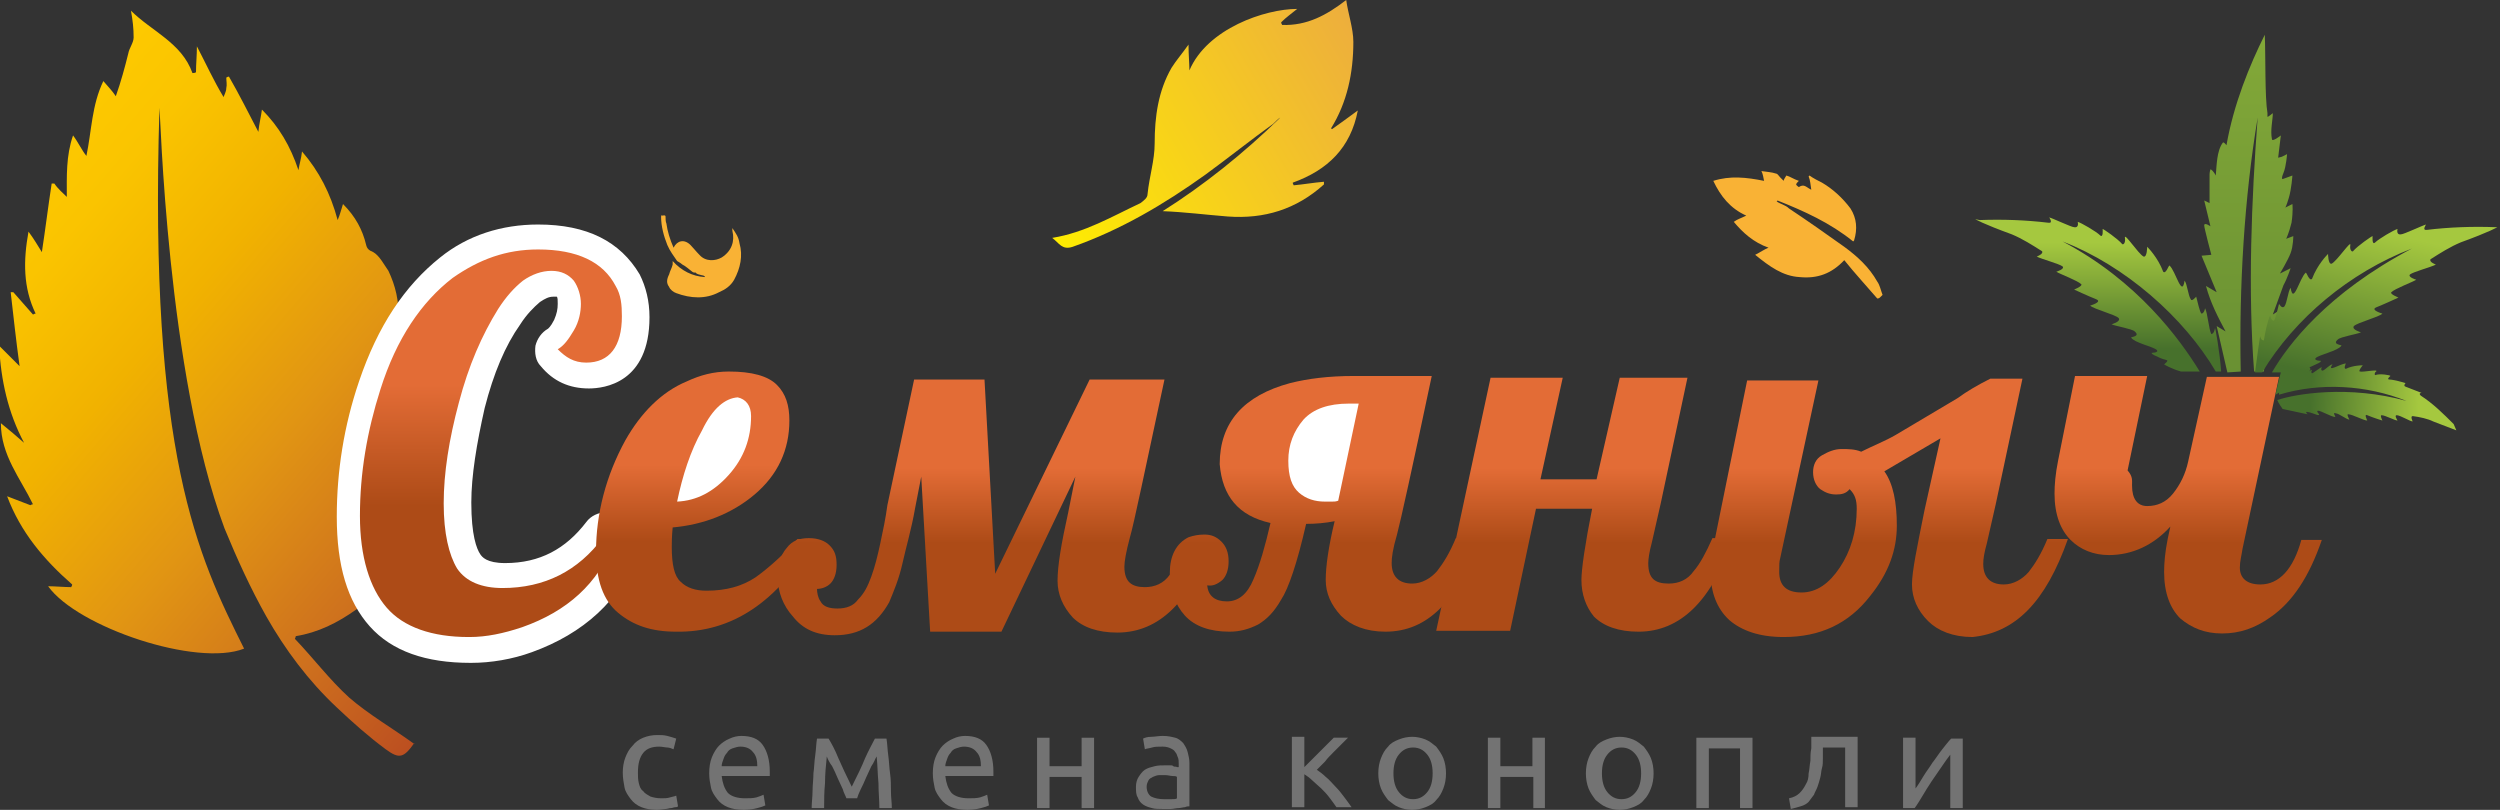 <?xml version="1.0" encoding="utf-8"?>
<!DOCTYPE svg PUBLIC "-//W3C//DTD SVG 1.1//EN" "http://www.w3.org/Graphics/SVG/1.1/DTD/svg11.dtd">
<svg version="1.1" id="Слой_1" xmlns="http://www.w3.org/2000/svg" xmlns:xlink="http://www.w3.org/1999/xlink" x="0px" y="0px"
	 viewBox="-39.4 58.1 280.6 90.9" enable-background="new -39.4 58.1 280.6 90.9" xml:space="preserve">
<rect x="-39.4" y="58.1" width="280.6" height="90.9" fill="#333333" stroke="none"/>
<g>

		<linearGradient id="SVGID_1_" gradientUnits="userSpaceOnUse" x1="235.468" y1="24.763" x2="315.826" y2="24.763" gradientTransform="matrix(-0.734 -0.628 -0.628 0.734 205.239 259.88)">
		<stop  offset="0" style="stop-color:#BC4F20"/>
		<stop  offset="0.186" style="stop-color:#CD6F1E"/>
		<stop  offset="0.438" style="stop-color:#E19513"/>
		<stop  offset="0.667" style="stop-color:#F1B200"/>
		<stop  offset="0.862" style="stop-color:#FAC400"/>
		<stop  offset="1" style="stop-color:#FECA00"/>
	</linearGradient>
	<path fill="url(#SVGID_1_)" d="M-34,123.9c0.8,0,1.8,0.1,2.6,0.1c0-0.1,0.1-0.1,0.1-0.3c-3.2-2.8-5.8-5.9-7.3-9.9
		c0.8,0.3,1.8,0.7,2.6,1c0.1,0,0.1-0.1,0.3-0.1c-1.4-2.9-3.6-5.5-3.6-9.1c1,0.8,1.8,1.5,2.6,2.2c-1.8-3.4-2.6-7-2.8-10.9
		c0.8,0.8,1.5,1.5,2.3,2.3c-0.4-2.9-0.7-5.7-1-8.3c0.1,0,0.1,0,0.3,0c0.7,0.8,1.5,1.7,2.2,2.5c0.1,0,0.1-0.1,0.3-0.1
		c-1.4-2.9-1.4-5.9-0.8-9.2c0.6,0.8,1,1.5,1.5,2.3c0.4-2.6,0.7-5.1,1.1-7.7c0.1,0,0.3,0,0.3,0c0.4,0.6,1,1.1,1.4,1.5
		c0-2.3-0.1-4.6,0.7-6.9c0.6,0.8,1,1.7,1.5,2.3c0.6-2.9,0.6-5.7,1.9-8.4c0.6,0.7,1,1.1,1.4,1.7c0.6-1.7,1-3.2,1.4-4.8
		c0.1-0.6,0.6-1.2,0.6-1.8c0-1-0.1-1.9-0.3-3c2.3,2.3,5.7,3.6,6.9,7c0.1,0,0.3,0,0.4-0.1c0-1,0.1-1.8,0.1-2.9c1,1.9,1.9,3.9,3,5.7
		c0-0.1,0.3-0.6,0.3-1c0.1-0.4,0-0.8,0-1.2c0.1,0,0.1-0.1,0.3-0.1c1.1,1.9,2.1,3.9,3.3,6.2c0.1-1,0.3-1.7,0.4-2.5
		c1.9,1.9,3.2,4.1,4.1,6.8c0.1-0.7,0.3-1.2,0.4-2.1c1.9,2.2,3.2,4.7,4,7.7c0.3-0.7,0.4-1.2,0.6-1.8c1.4,1.4,2.2,2.9,2.6,4.6
		c0.1,0.4,0.3,0.6,0.8,0.8c0.7,0.4,1.2,1.4,1.7,2.1c0.8,1.7,1.2,3.4,1.1,5.2c0,0.1,0,0.4,0.3,0.7c0.1-0.4,0.4-0.8,0.7-1.5
		c1.5,2.9,1.2,5.8,0.7,8.7c0.3-0.4,0.6-0.8,1-1.4c0.6,0.7,0.7,2.8,0.4,5.1c-0.3,1.7-0.7,3.4-1.1,5.4c0.4-0.7,0.7-1.1,1.1-1.7
		c0.3,2.8-0.8,5-2.3,7l0.1,0.1c0.8-0.6,1.8-1.2,2.8-1.9c-0.6,2.5-1.8,4.7-3,6.8c-1.4,2.2-3.3,4-5.4,5.5c-2.1,1.5-4.3,2.6-6.8,3
		c0,0.1-0.1,0.3-0.1,0.3c2.1,2.2,3.9,4.6,6.1,6.6c2.2,1.9,4.8,3.4,7.3,5.2c0-0.3,0-0.3,0-0.1c-1.2,1.7-1.7,1.8-3.2,0.7
		c-1.9-1.4-3.7-3-5.5-4.7c-3.2-3-5.8-6.5-7.9-10.2c-1.8-3.2-3.3-6.5-4.7-9.9c-6.5-17.5-7.2-47-7.3-47.2c-1.2,38.9,4.3,50.3,9.5,60.7
		C-17.3,133-30.7,128.5-34,123.9z"/>
	<g>
		<g>
			<g>

					<linearGradient id="SVGID_2_" gradientUnits="userSpaceOnUse" x1="16.248" y1="147.138" x2="16.248" y2="161.198" gradientTransform="matrix(0.966 0 0 -0.966 0 257.005)">
					<stop  offset="0" style="stop-color:#AD4B17"/>
					<stop  offset="1" style="stop-color:#E36C36"/>
				</linearGradient>
				<path fill="url(#SVGID_2_)" d="M13.3,131.2c-4.6,0-8-1.2-10.3-3.7c-2.2-2.3-3.3-6.2-3.3-11.3c0-4.8,0.8-9.8,2.5-14.8
					C4,95.6,6.9,91,10.7,88.1c3-2.3,6.5-3.4,10.2-3.4c5,0,8.3,1.7,9.9,4.8c0.6,1.1,1,2.5,1,4.1c0,5.8-3.3,6.6-5.4,6.6
					c-1.8,0-3.2-0.7-4.3-1.9c-0.3-0.3-0.4-0.7-0.3-1.1s0.3-0.7,0.7-1c0.4-0.3,0.8-0.7,1.2-1.5c0.4-0.8,0.7-1.7,0.7-2.3
					c0-0.7-0.1-1.2-0.6-1.7c-0.1-0.3-0.6-0.6-1.4-0.6s-1.7,0.3-2.3,0.8c-0.8,0.7-1.7,1.7-2.5,2.9c-1.7,2.6-3,5.9-4.1,9.8
					c-1.1,4-1.7,7.7-1.7,10.9c0,3.9,0.7,5.7,1.2,6.6c0.7,1.1,2.1,1.7,4,1.7c4.3,0,7.7-1.7,10.2-5.1c0.3-0.4,0.7-0.6,1.1-0.6
					c0.1,0,0.4,0,0.6,0.1l1.2,0.6c0.7,0.3,1,1.1,0.7,1.8c-1.9,5-5.8,8.4-11.2,10.3c-2.2,0.7-4.3,1.1-6.3,1.1
					C13.4,131.2,13.3,131.2,13.3,131.2z"/>
				<path fill="#FFFFFF" d="M21,86.1c4.4,0,7.3,1.4,8.7,4.1c0.6,1,0.7,2.1,0.7,3.4c0,3.4-1.4,5.2-4,5.2c-1.4,0-2.3-0.6-3.2-1.5
					c0.7-0.4,1.2-1.1,1.8-2.1c0.6-1,0.8-2.1,0.8-3s-0.3-1.9-0.8-2.6c-0.6-0.7-1.4-1.1-2.5-1.1c-1.1,0-2.2,0.4-3.2,1.1
					c-1,0.8-1.9,1.8-2.8,3.2c-1.8,2.9-3.3,6.3-4.4,10.5c-1.1,4.1-1.7,7.9-1.7,11.3c0,3.4,0.6,5.8,1.5,7.3c1,1.5,2.8,2.2,5.1,2.2
					c4.7,0,8.5-1.9,11.3-5.7l1.2,0.6c-1.8,4.6-5.2,7.7-10.3,9.5c-2.1,0.7-4,1.1-5.9,1.1h-0.1c-4.1,0-7.3-1.1-9.2-3.3
					c-1.9-2.2-3-5.7-3-10.3c0-4.8,0.8-9.5,2.3-14.2c1.8-5.7,4.6-9.8,8.1-12.5C14.4,87.2,17.4,86.1,21,86.1 M21,83.3
					c-4.1,0-7.9,1.2-11,3.7c-4,3.2-7,7.7-9.1,13.9c-1.7,5-2.5,10.1-2.5,15.2c0,5.5,1.2,9.5,3.7,12.3s6.3,4.1,11.3,4.1h0.1
					c2.2,0,4.6-0.4,6.8-1.2c5.8-2.1,9.9-5.8,12-11.2c0.6-1.4-0.1-2.9-1.4-3.6l-1.2-0.6c-0.4-0.1-0.7-0.3-1.1-0.3
					c-0.8,0-1.7,0.4-2.2,1.1c-2.3,3-5.2,4.6-9.1,4.6c-2.1,0-2.6-0.7-2.8-1c-0.4-0.6-1-2.1-1-5.8c0-3,0.6-6.6,1.5-10.6
					c1-3.9,2.3-7,4-9.4c0.7-1.1,1.5-1.9,2.2-2.5c0.6-0.4,1-0.6,1.5-0.6c0.1,0,0.3,0,0.4,0c0.1,0.1,0.1,0.4,0.1,0.8
					c0,0.6-0.1,1.1-0.4,1.8c-0.4,0.8-0.7,1-0.7,1c-0.7,0.4-1.2,1.1-1.4,1.9c-0.1,0.8,0,1.7,0.6,2.3c1.4,1.7,3.2,2.5,5.4,2.5
					c1.7,0,6.8-0.6,6.8-8c0-1.8-0.4-3.4-1.1-4.8C30.2,85.2,26.5,83.3,21,83.3L21,83.3z"/>
			</g>

				<linearGradient id="SVGID_3_" gradientUnits="userSpaceOnUse" x1="41.224" y1="142.992" x2="41.224" y2="151.868" gradientTransform="matrix(0.966 0 0 -0.966 0 257.005)">
				<stop  offset="0" style="stop-color:#AD4B17"/>
				<stop  offset="1" style="stop-color:#E36C36"/>
			</linearGradient>
			<path fill="url(#SVGID_3_)" d="M52,118.6h-1.9c-1.7,1.9-3.3,3.3-4.7,4.3c-1.5,1-3.3,1.5-5.5,1.5c-1.2,0-2.2-0.3-2.9-1
				c-0.7-0.6-1-1.9-1-3.9c0-0.4,0-1.2,0.1-2.2c3.4-0.3,6.6-1.5,9.2-3.7s3.9-5,3.9-8.3c0-1.7-0.4-3-1.4-4s-2.8-1.5-5.4-1.5
				c-1.7,0-3.2,0.4-4.7,1.1c-2.9,1.2-5.2,3.6-6.9,6.6c-2.2,4-3.3,8.3-3.3,12.5c0,3.2,0.8,5.5,2.5,6.9c1.7,1.4,3.7,2.1,6.5,2.1
				C42.7,129.1,47.9,125.7,52,118.6L52,118.6z"/>
			<path fill="#FFFFFF" d="M44.9,104.8c0,2.5-0.8,4.7-2.5,6.6c-1.7,1.9-3.6,2.9-5.8,3c0.6-2.9,1.5-5.7,2.8-8c1.2-2.5,2.6-3.6,4-3.7
				C44.3,102.9,44.9,103.6,44.9,104.8L44.9,104.8z"/>

				<linearGradient id="SVGID_4_" gradientUnits="userSpaceOnUse" x1="74.835" y1="142.809" x2="74.835" y2="151.534" gradientTransform="matrix(0.966 0 0 -0.966 0 257.005)">
				<stop  offset="0" style="stop-color:#AD4B17"/>
				<stop  offset="1" style="stop-color:#E36C36"/>
			</linearGradient>
			<path fill="url(#SVGID_4_)" d="M96.6,118.6c-2.3,7-5.9,10.5-10.6,10.5c-2.2,0-3.9-0.6-5-1.7c-1.1-1.2-1.7-2.6-1.7-4.1
				c0-1.7,0.4-4.1,1.2-7.7l0.8-4L73,129h-8l-1-17.4l-0.7,3.6c-0.4,2.3-1,4.3-1.4,6.1c-0.4,1.8-1,3.2-1.5,4.4
				c-1.4,2.5-3.3,3.7-6.1,3.7c-2.1,0-3.6-0.7-4.7-2.1c-1.1-1.2-1.7-2.8-1.7-4.3c0-1.5,0.3-2.6,1-3.4c0.6-0.8,1.4-1.1,2.5-1.1
				c1,0,1.8,0.3,2.3,0.8c0.6,0.6,0.8,1.2,0.8,2.2s-0.3,1.7-0.7,2.1c-0.4,0.4-1,0.6-1.5,0.6c0,0.4,0.1,1,0.4,1.4
				c0.3,0.6,1,0.8,1.9,0.8c1,0,1.8-0.3,2.3-1c0.7-0.7,1.1-1.5,1.5-2.6c0.4-1.1,0.7-2.3,1-3.7s0.6-2.8,0.8-4.3l3-14.1h7.9l1.2,21.8
				l10.6-21.8h8.4c-2.2,10.2-3.4,16.1-3.9,17.8c-0.4,1.5-0.6,2.6-0.6,3.2c0,1.7,0.8,2.3,2.3,2.3c1.1,0,2.1-0.4,2.8-1.4
				c0.7-0.8,1.4-2.1,2.1-3.7h2.2V118.6z"/>

				<linearGradient id="SVGID_5_" gradientUnits="userSpaceOnUse" x1="112.871" y1="142.809" x2="112.871" y2="151.534" gradientTransform="matrix(0.966 0 0 -0.966 0 257.005)">
				<stop  offset="0" style="stop-color:#AD4B17"/>
				<stop  offset="1" style="stop-color:#E36C36"/>
			</linearGradient>
			<path fill="url(#SVGID_5_)" d="M103.2,116.8c-0.6,2.6-1.2,4.7-1.9,6.3c-0.7,1.7-1.7,2.5-3,2.5s-2.1-0.6-2.2-1.8
				c0.6,0.1,1.1-0.1,1.7-0.6c0.4-0.4,0.7-1.1,0.7-2.1c0-1-0.3-1.7-0.8-2.2c-0.6-0.6-1.2-0.8-1.9-0.8c-0.7,0-1.2,0.1-1.8,0.3
				c-1.4,0.7-2.1,2.1-2.1,4s0.6,3.6,1.7,4.8c1.1,1.2,2.8,1.8,5,1.8c1.2,0,2.2-0.3,3.2-0.8c1-0.6,1.8-1.4,2.6-2.8
				c0.8-1.2,1.8-4.1,2.8-8.5c1.1,0,2.2-0.1,3.2-0.3c-0.7,2.9-1,5.1-1,6.6c0,1.5,0.6,2.8,1.7,4c1.1,1.1,2.8,1.8,5,1.8
				c4.7,0,8.1-3.4,10.6-10.5H124c-0.7,1.7-1.4,2.8-2.1,3.7c-0.7,0.8-1.7,1.4-2.8,1.4c-1.5,0-2.3-0.8-2.3-2.3c0-0.6,0.1-1.5,0.6-3.2
				c0.4-1.5,1.7-7.4,3.9-17.8h-8.7c-2.9,0-5.2,0.3-7.2,0.8c-5.2,1.4-7.9,4.4-7.9,9.1C97.8,113.8,99.6,116,103.2,116.8L103.2,116.8z"
				/>
			<path fill="#FFFFFF" d="M113.1,103.4l-2.3,10.9c-0.3,0.1-0.4,0.1-0.7,0.1h-0.8c-1.1,0-2.1-0.3-2.9-1c-0.8-0.7-1.2-1.8-1.2-3.6
				s0.6-3.3,1.7-4.6c1.1-1.2,2.8-1.8,5.1-1.8h1.2V103.4z"/>

				<linearGradient id="SVGID_6_" gradientUnits="userSpaceOnUse" x1="143.342" y1="142.809" x2="143.342" y2="151.534" gradientTransform="matrix(0.966 0 0 -0.966 0 257.005)">
				<stop  offset="0" style="stop-color:#AD4B17"/>
				<stop  offset="1" style="stop-color:#E36C36"/>
			</linearGradient>
			<path fill="url(#SVGID_6_)" d="M138.1,123.2c0-1.2,0.4-4,1.2-8H133l-2.9,13.7h-8.3l6.1-28.4h8.1l-2.5,11.4h6.3l2.6-11.4h7.6
				l-3,14.1l-1,4.4c-0.3,1.1-0.4,1.9-0.4,2.3c0,1.7,0.7,2.3,2.3,2.3c1.1,0,2.1-0.4,2.8-1.4c0.7-0.8,1.4-2.1,2.1-3.7h2.3
				c-2.3,7-5.9,10.5-10.6,10.5c-2.2,0-3.9-0.6-5-1.7C138.6,126.2,138.1,124.8,138.1,123.2L138.1,123.2z"/>

				<linearGradient id="SVGID_7_" gradientUnits="userSpaceOnUse" x1="178.737" y1="142.809" x2="178.737" y2="151.534" gradientTransform="matrix(0.966 0 0 -0.966 0 257.005)">
				<stop  offset="0" style="stop-color:#AD4B17"/>
				<stop  offset="1" style="stop-color:#E36C36"/>
			</linearGradient>
			<path fill="url(#SVGID_7_)" d="M192.7,118.6h-2.3c-0.7,1.7-1.4,2.8-2.1,3.7c-0.7,0.8-1.7,1.4-2.8,1.4c-1.5,0-2.3-0.8-2.3-2.3
				c0-0.6,0.1-1.2,0.4-2.3l1-4.4l3-14.1H184c-1.4,0.7-2.6,1.4-3.7,2.2l-6.9,4.1c-1.2,0.7-2.5,1.2-3.9,1.9c-0.7-0.3-1.5-0.3-2.2-0.3
				c-0.8,0-1.5,0.3-2.2,0.7c-0.7,0.4-1,1.1-1,1.9s0.3,1.5,0.8,1.9c0.6,0.4,1.1,0.6,1.8,0.6c0.6,0,1.1-0.1,1.5-0.6
				c0.6,0.6,0.8,1.2,0.8,2.2c0,2.6-0.7,4.8-1.9,6.6s-2.6,2.8-4.3,2.8c-1.7,0-2.5-0.8-2.5-2.3c0-0.7,0-1.2,0.1-1.5l4.3-20h-8
				l-3.7,18.2c-0.3,1.1-0.4,2.2-0.4,3.3c0,2.3,0.7,4.1,2.1,5.4c1.4,1.2,3.4,1.9,6.1,1.9c4.1,0,7.3-1.5,9.7-4.6c2.1-2.6,3-5.2,3-7.9
				c0-2.6-0.4-4.7-1.4-6.1l6.3-3.7l-1.8,8.1c-0.8,4-1.4,6.8-1.4,8.3s0.6,2.9,1.8,4.1c1.1,1.1,2.8,1.8,5,1.8
				C186.8,129.1,190.2,125.7,192.7,118.6L192.7,118.6z"/>

				<linearGradient id="SVGID_8_" gradientUnits="userSpaceOnUse" x1="213.347" y1="142.809" x2="213.347" y2="151.534" gradientTransform="matrix(0.966 0 0 -0.966 0 257.005)">
				<stop  offset="0" style="stop-color:#AD4B17"/>
				<stop  offset="1" style="stop-color:#E36C36"/>
			</linearGradient>
			<path fill="url(#SVGID_8_)" d="M199.9,112.6c0,1.5,0.6,2.3,1.7,2.3c1.1,0,2.1-0.4,2.9-1.4c0.8-1,1.4-2.2,1.7-3.6l2.1-9.5h8.1
				l-4.1,19.3c-0.1,0.7-0.3,1.4-0.3,2.1c0,1.2,0.8,1.9,2.3,1.9c2.1,0,3.7-1.7,4.6-5h2.3c-1.4,4.1-3.3,7-5.8,8.7
				c-1.7,1.2-3.4,1.8-5.4,1.8c-1.9,0-3.4-0.6-4.7-1.7c-1.1-1.1-1.8-2.8-1.8-5.2c0-1,0.1-2.2,0.4-3.7l0.3-1.4
				c-1.9,2.1-4.3,3.2-6.9,3.2c-1.7,0-3.2-0.6-4.3-1.7c-1.1-1.1-1.8-2.8-1.8-5.2c0-1,0.1-2.2,0.4-3.7l1.9-9.5h8.1l-2.2,10.6
				C200,111.6,199.9,112,199.9,112.6z"/>

				<linearGradient id="SVGID_9_" gradientUnits="userSpaceOnUse" x1="220.198" y1="110.463" x2="220.198" y2="254.11" gradientTransform="matrix(0.966 0 0 -0.966 0 257.005)">
				<stop  offset="0" style="stop-color:#47712C"/>
				<stop  offset="1" style="stop-color:#A5C83F"/>
			</linearGradient>
			<path fill="url(#SVGID_9_)" d="M210.6,99.9l-1.2-5.2l1,0.6c-0.8-1.5-1.7-3.2-2.2-5.1l1.2,0.7l-1.7-4.1l1.1-0.1c0,0-0.8-3-0.8-3.3
				c0-0.4,0.7,0.1,0.7,0.1l-0.7-2.9l0.6,0.3c0,0,0-2.2,0-3.2c0-0.3,0.1-0.6,0.1-0.6c0.3,0.1,0.6,0.7,0.6,0.7
				c0.1-1.1,0.1-2.8,0.8-3.7c0.1-0.1,0.4,0.3,0.4,0.3c0.8-4.6,2.6-9,4.3-12.4c0.1,2.5,0,7,0.3,8.8c0,0.3,0,0.4,0,0.4
				c0,0.1,0.6-0.4,0.6-0.4c0,0.8-0.3,1.9-0.1,2.9c0,0.4,1-0.4,1-0.4l-0.3,2.5l0.4-0.1l0.6-0.3c0,0-0.1,1.4-0.4,2.1
				c-0.3,0.7-0.1,0.7-0.1,0.7l1.1-0.4c0,0-0.1,1.5-0.4,2.5c-0.3,1-0.4,1.1-0.4,1.1l0.8-0.4c0,0,0.1,0.8-0.1,2.1
				c-0.3,1.2-0.6,1.8-0.6,1.8l0.8-0.3c0,0,0,1.1-0.3,1.9s-1.2,2.3-1.2,2.3l1.2-0.6c0,0-0.4,1.2-0.8,1.9c-0.3,0.8-1.2,3.3-1.2,3.3
				l1.1-0.7c0,0-1.5,4.7-1.7,5.2c-0.3,0.6-0.4,1.9-0.4,1.9h-1.1c-0.7-9.1-0.3-19.2,0.4-28.5c-1.5,9-2.1,19-1.9,28.5L210.6,99.9z"/>

				<linearGradient id="SVGID_10_" gradientUnits="userSpaceOnUse" x1="202.714" y1="165.418" x2="202.714" y2="177.717" gradientTransform="matrix(0.966 0 0 -0.966 0 257.005)">
				<stop  offset="0" style="stop-color:#47712C"/>
				<stop  offset="1" style="stop-color:#A5C83F"/>
			</linearGradient>
			<path fill="url(#SVGID_10_)" d="M182.8,82.8c2.6-0.1,5.2,0,7.7,0.3c0.6,0.1,0.1-0.6,0.1-0.6c0.4,0.1,2.5,1.1,2.8,1.1
				c0.6,0.1,0.4-0.6,0.4-0.6c0.4,0.1,2.1,1.1,2.5,1.5c0.4,0.4,0.3-0.7,0.3-0.7c0.1,0,1.7,1.1,2.2,1.7c0.1,0.1,0.4-0.1,0.3-0.7
				c-0.1-0.7,1.5,1.8,2.1,2.1c0.4,0.1,0.4-1.1,0.4-1.1c0.1,0.1,1.2,1.2,1.8,2.8c0.3,0.3,0.6-0.7,0.7-0.7c0.7,0.6,1.4,3.7,1.7,1.7
				c0.3,0.4,0.4,1.7,0.7,2.1c0.1,0.3,0.6-0.3,0.6-0.3c0.1,0.3,0.4,1.8,0.6,1.9c0.1,0,0.3-0.1,0.4-0.6c0.3,0.6,0.4,2.3,0.7,2.9
				c0.1,0,0.3-0.1,0.4-0.6c0-0.6,0.6,3,0.7,4.8c-0.3,0-0.4,0-0.6,0c-3.6-6.1-10.2-11.9-17.2-14.6c8.4,4.4,13.2,11,15.4,14.6
				c-0.8,0-0.1,0-2.1,0c-1.1-0.3-1.9-0.8-1.9-0.8c0.7-0.6,0.3-0.4-0.4-0.7c-0.6-0.3-1-0.4-1-0.6c0,0,0.8,0,0.6-0.3
				c-0.4-0.4-2.5-0.8-2.9-1.4c-0.1-0.1,1.1-0.1,0.4-0.7c-0.3-0.3-2.2-0.6-2.6-0.8c0,0,1.1-0.3,0.8-0.7c-0.4-0.4-2.8-1-3.2-1.4
				c0,0,1.4-0.4,0.7-0.7c-1-0.4-2.5-1.1-2.5-1.1s1-0.4,0.8-0.6c-0.4-0.4-2.3-1.1-2.8-1.4c0,0,1-0.3,0.7-0.6
				c-0.4-0.3-2.3-0.8-2.9-1.1c0,0,0.8-0.3,0.6-0.6c-1.1-0.7-2.2-1.4-3.4-1.9c-3.3-1.2-4.1-1.7-4.1-1.7L182.8,82.8z"/>

				<linearGradient id="SVGID_11_" gradientUnits="userSpaceOnUse" x1="233.131" y1="161.38" x2="237.138" y2="178.737" gradientTransform="matrix(0.966 0 0 -0.966 0 257.005)">
				<stop  offset="0" style="stop-color:#47712C"/>
				<stop  offset="1" style="stop-color:#A5C83F"/>
			</linearGradient>
			<path fill="url(#SVGID_11_)" d="M240.7,83.6c-2.6-0.1-5.2,0-7.7,0.3c-0.6,0.1-0.1-0.6-0.1-0.6c-0.4,0.1-2.5,1.1-2.8,1.1
				c-0.6,0.1-0.4-0.6-0.4-0.6c-0.4,0.1-2.1,1.1-2.5,1.5c-0.4,0.4-0.3-0.7-0.3-0.7c-0.1,0-1.7,1.1-2.2,1.7c-0.1,0.1-0.4-0.1-0.3-0.7
				c0.1-0.6-1.5,1.8-2.1,2.1c-0.4,0.1-0.4-1.1-0.4-1.1c-0.1,0.1-1.2,1.2-1.8,2.8c-0.3,0.3-0.6-0.7-0.7-0.7c-0.7,0.6-1.4,3.7-1.7,1.7
				c-0.3,0.4-0.4,1.7-0.7,2.1c-0.3,0.3-0.6-0.3-0.6-0.3c-0.1,0.3-0.4,1.8-0.6,1.9c-0.1,0-0.3-0.1-0.4-0.6c-0.3,0.6-0.6,2.1-0.7,2.8
				c-0.1,0-0.3,0-0.4-0.4c0-0.6-0.4,2.6-0.6,4c0.4,0,0.6,0,0.8,0c3.7-6.1,9.8-11.2,16.8-13.9c-9.5,5-13.9,10.8-15.7,13.9
				c0.3,0,0.7,0,1,0c-0.3,1.1-0.6,2.5-0.6,2.5s3-1.7,3.7-2.5c0.6-0.7-0.3-0.4,0.4-0.7c0.6-0.3,1-0.4,1-0.6c0,0-0.8,0-0.6-0.3
				c0.4-0.4,2.5-0.8,2.9-1.4c0.1-0.1-1.1-0.1-0.4-0.7c0.3-0.3,2.2-0.6,2.6-0.8c0,0-1.1-0.3-0.8-0.7c0.4-0.4,2.8-1,3.2-1.4
				c0,0-1.4-0.4-0.7-0.7c1-0.4,2.5-1.1,2.5-1.1s-1-0.4-0.8-0.6c0.4-0.4,2.3-1.1,2.8-1.4c0,0-1-0.3-0.7-0.6c0.4-0.3,2.3-0.8,2.9-1.1
				c0,0-0.8-0.3-0.6-0.6c1.1-0.7,2.2-1.4,3.4-1.9c3.3-1.2,4.1-1.7,4.1-1.7L240.7,83.6z"/>

				<linearGradient id="SVGID_12_" gradientUnits="userSpaceOnUse" x1="227.751" y1="160.401" x2="240.309" y2="159.743" gradientTransform="matrix(0.966 0 0 -0.966 0 257.005)">
				<stop  offset="0" style="stop-color:#47712C"/>
				<stop  offset="1" style="stop-color:#A5C83F"/>
			</linearGradient>
			<path fill="url(#SVGID_12_)" d="M236,105.7c-1.1-1.1-2.3-2.3-3.7-3.2c-0.3-0.3,0.1-0.3,0.1-0.3c-0.3-0.1-1.5-0.6-1.8-0.7
				c-0.3-0.1,0-0.4,0-0.4c-0.3-0.1-1.4-0.4-1.8-0.4s0.1-0.4,0.1-0.4c0-0.1-1.2-0.3-1.7-0.1c-0.1,0-0.1-0.3,0.1-0.4
				c0.3-0.3-1.5,0.1-1.8,0c-0.3,0,0.3-0.7,0.3-0.7c-0.1,0-1.1,0-1.9,0.4c-0.3,0,0-0.6,0-0.6c-0.6,0-2.2,1.1-1.5,0.1
				c-0.3,0-0.8,0.6-1.1,0.7c-0.3,0-0.1-0.4-0.1-0.4c-0.1,0-1,0.7-1.1,0.7c-0.1-0.1-0.1-0.1,0-0.4c-0.4,0.1-1.1,0.8-1.5,1.1
				c0,0,0-0.3,0-0.4c0.3-0.3-1.7,1.2-2.2,1.8c0,0.1,0,0.1,0,0.3c4.6-1.4,9.8-1.1,14.3,0.7c-6.5-1.8-12.4-0.8-14.5-0.1
				c0.1,0.3,0.6,1,0.6,1s1.9,0.4,2.8,0.6c-0.4-0.4,0-0.3,0.6-0.1c0.3,0.1,0.7,0.3,0.7,0.1c0,0-0.4-0.4-0.1-0.4s1.5,0.7,1.9,0.7
				c0.1,0-0.4-0.6,0.1-0.4c0.3,0,1.2,0.7,1.5,0.7c0,0-0.4-0.7-0.1-0.6c0.4,0,1.7,0.7,2.1,0.7c0,0-0.4-0.8,0-0.6
				c0.7,0.3,1.7,0.6,1.7,0.6s-0.3-0.6-0.1-0.6c0.4,0,1.5,0.6,1.8,0.6c0,0-0.4-0.6-0.1-0.6c0.4,0,1.5,0.7,1.8,0.7c0,0-0.3-0.6,0-0.6
				c0.8,0.1,1.7,0.3,2.3,0.6c2.1,0.8,2.6,1,2.6,1L236,105.7z"/>
		</g>
		<g enable-background="new    ">
			<path fill="#737373" d="M34.3,149c-0.6,0-1.2-0.1-1.7-0.3s-0.9-0.5-1.2-0.9c-0.3-0.4-0.6-0.8-0.7-1.3s-0.2-1.1-0.2-1.7
				c0-0.6,0.1-1.2,0.3-1.7s0.4-0.9,0.8-1.3c0.3-0.4,0.7-0.7,1.2-0.9c0.5-0.2,1-0.3,1.6-0.3c0.4,0,0.7,0,1.1,0.1
				c0.4,0.1,0.7,0.2,1,0.3l-0.3,1.2c-0.2-0.1-0.5-0.2-0.7-0.2s-0.6-0.1-0.9-0.1c-0.8,0-1.4,0.2-1.8,0.7c-0.4,0.5-0.6,1.2-0.6,2.2
				c0,0.4,0,0.8,0.1,1.2c0.1,0.4,0.2,0.7,0.5,0.9c0.2,0.3,0.5,0.4,0.8,0.6c0.3,0.1,0.7,0.2,1.2,0.2c0.4,0,0.7,0,1-0.1
				c0.3-0.1,0.5-0.1,0.7-0.2l0.2,1.2c-0.1,0.1-0.2,0.1-0.3,0.1c-0.2,0-0.3,0.1-0.5,0.1c-0.2,0-0.4,0.1-0.6,0.1
				C34.7,149,34.5,149,34.3,149z"/>
			<path fill="#737373" d="M40.2,144.9c0-0.7,0.1-1.3,0.3-1.8c0.2-0.5,0.5-1,0.8-1.3c0.3-0.3,0.7-0.6,1.2-0.8
				c0.4-0.2,0.9-0.3,1.3-0.3c1.1,0,1.9,0.3,2.4,1s0.8,1.7,0.8,3c0,0.1,0,0.1,0,0.2s0,0.2,0,0.3h-5.4c0.1,0.8,0.3,1.4,0.7,1.9
				c0.4,0.4,1.1,0.6,1.9,0.6c0.5,0,0.9,0,1.3-0.1c0.3-0.1,0.6-0.2,0.8-0.3l0.2,1.2c-0.2,0.1-0.5,0.2-0.9,0.3
				c-0.4,0.1-0.9,0.2-1.5,0.2c-0.7,0-1.3-0.1-1.8-0.3c-0.5-0.2-0.9-0.5-1.2-0.9c-0.3-0.4-0.6-0.8-0.7-1.3S40.2,145.5,40.2,144.9z
				 M45.6,144.1c0-0.6-0.1-1.2-0.5-1.6c-0.3-0.4-0.8-0.6-1.4-0.6c-0.3,0-0.6,0.1-0.9,0.2s-0.5,0.3-0.6,0.5c-0.2,0.2-0.3,0.4-0.4,0.7
				c-0.1,0.3-0.2,0.5-0.2,0.8H45.6z"/>
			<path fill="#737373" d="M53.4,143c-0.1,1-0.2,2-0.2,3c-0.1,1-0.1,1.9-0.1,2.8h-1.4c0-0.6,0.1-1.3,0.1-1.9c0-0.7,0.1-1.3,0.1-2
				c0.1-0.7,0.1-1.4,0.2-2c0.1-0.7,0.1-1.3,0.2-1.9h1.3c0.3,0.5,0.7,1.2,1.1,2.2c0.4,0.9,0.9,2,1.5,3.2c0.6-1.2,1.1-2.2,1.5-3.2
				c0.4-0.9,0.8-1.6,1.1-2.2h1.3c0.1,0.6,0.1,1.2,0.2,1.9c0.1,0.7,0.1,1.3,0.2,2c0.1,0.7,0.1,1.4,0.1,2c0,0.7,0.1,1.3,0.1,1.9h-1.4
				c0-0.9-0.1-1.8-0.1-2.8c-0.1-1-0.1-2-0.2-3c-0.2,0.3-0.3,0.7-0.6,1.1c-0.2,0.4-0.4,0.9-0.6,1.3c-0.2,0.5-0.4,0.9-0.6,1.3
				c-0.2,0.4-0.3,0.7-0.4,1h-1.2c-0.1-0.3-0.3-0.6-0.4-1c-0.2-0.4-0.4-0.9-0.6-1.3c-0.2-0.5-0.4-0.9-0.6-1.3
				C53.7,143.7,53.5,143.3,53.4,143z"/>
			<path fill="#737373" d="M65.3,144.9c0-0.7,0.1-1.3,0.3-1.8c0.2-0.5,0.5-1,0.8-1.3c0.3-0.3,0.7-0.6,1.2-0.8
				c0.4-0.2,0.9-0.3,1.3-0.3c1.1,0,1.9,0.3,2.4,1s0.8,1.7,0.8,3c0,0.1,0,0.1,0,0.2s0,0.2,0,0.3h-5.4c0.1,0.8,0.3,1.4,0.7,1.9
				c0.4,0.4,1.1,0.6,1.9,0.6c0.5,0,0.9,0,1.3-0.1c0.3-0.1,0.6-0.2,0.8-0.3l0.2,1.2c-0.2,0.1-0.5,0.2-0.9,0.3
				c-0.4,0.1-0.9,0.2-1.5,0.2c-0.7,0-1.3-0.1-1.8-0.3c-0.5-0.2-0.9-0.5-1.2-0.9c-0.3-0.4-0.6-0.8-0.7-1.3S65.3,145.5,65.3,144.9z
				 M70.7,144.1c0-0.6-0.1-1.2-0.5-1.6c-0.3-0.4-0.8-0.6-1.4-0.6c-0.3,0-0.6,0.1-0.9,0.2s-0.5,0.3-0.6,0.5c-0.2,0.2-0.3,0.4-0.4,0.7
				c-0.1,0.3-0.2,0.5-0.2,0.8H70.7z"/>
			<path fill="#737373" d="M83.4,148.8H82v-3.5h-3.6v3.5h-1.4v-7.9h1.4v3.2H82v-3.2h1.4V148.8z"/>
			<path fill="#737373" d="M91.1,140.7c0.6,0,1,0.1,1.4,0.2c0.4,0.1,0.7,0.4,0.9,0.6c0.2,0.3,0.4,0.6,0.5,1c0.1,0.4,0.2,0.8,0.2,1.2
				v4.9c-0.1,0-0.3,0-0.5,0.1c-0.2,0-0.5,0.1-0.7,0.1c-0.3,0-0.6,0.1-0.9,0.1c-0.3,0-0.6,0-0.9,0c-0.4,0-0.9,0-1.2-0.1
				c-0.4-0.1-0.7-0.2-1-0.4c-0.3-0.2-0.5-0.5-0.6-0.8c-0.2-0.3-0.2-0.7-0.2-1.2c0-0.4,0.1-0.8,0.3-1.1s0.4-0.6,0.7-0.8
				c0.3-0.2,0.7-0.3,1.1-0.4c0.4-0.1,0.8-0.1,1.3-0.1c0.1,0,0.3,0,0.4,0c0.2,0,0.3,0,0.4,0.1s0.3,0,0.4,0.1c0.1,0,0.2,0,0.2,0v-0.4
				c0-0.2,0-0.5-0.1-0.7c-0.1-0.2-0.1-0.4-0.3-0.6c-0.1-0.2-0.3-0.3-0.5-0.4c-0.2-0.1-0.5-0.2-0.9-0.2c-0.5,0-0.9,0-1.2,0.1
				c-0.3,0.1-0.6,0.1-0.8,0.2l-0.2-1.2c0.2-0.1,0.5-0.2,0.9-0.2C90.2,140.8,90.6,140.7,91.1,140.7z M91.2,147.8c0.3,0,0.6,0,0.9,0
				c0.3,0,0.5,0,0.6-0.1v-2.4c-0.1-0.1-0.3-0.1-0.5-0.1c-0.2,0-0.5-0.1-0.8-0.1c-0.2,0-0.4,0-0.7,0c-0.2,0-0.5,0.1-0.7,0.2
				c-0.2,0.1-0.4,0.2-0.5,0.4c-0.1,0.2-0.2,0.4-0.2,0.7c0,0.5,0.2,0.9,0.5,1.1C90.2,147.7,90.7,147.8,91.2,147.8z"/>
			<path fill="#737373" d="M108.4,144.5c0.3,0.2,0.7,0.5,1,0.8c0.4,0.3,0.7,0.7,1.1,1.1s0.7,0.8,1,1.2c0.3,0.4,0.6,0.8,0.8,1.1h-1.7
				c-0.2-0.3-0.5-0.7-0.8-1.1c-0.3-0.4-0.6-0.7-0.9-1c-0.3-0.3-0.7-0.6-1-0.9c-0.3-0.3-0.6-0.5-0.9-0.7v3.7h-1.4v-7.9h1.4v3.4
				c0.2-0.2,0.5-0.5,0.8-0.8c0.3-0.3,0.6-0.6,0.9-0.9c0.3-0.3,0.6-0.6,0.9-0.9c0.3-0.3,0.5-0.5,0.7-0.7h1.6
				c-0.2,0.2-0.5,0.5-0.8,0.8c-0.3,0.3-0.6,0.6-0.9,0.9c-0.3,0.3-0.6,0.6-0.9,1C108.9,144,108.6,144.3,108.4,144.5z"/>
			<path fill="#737373" d="M122.9,144.9c0,0.6-0.1,1.2-0.3,1.7c-0.2,0.5-0.4,0.9-0.8,1.3c-0.3,0.4-0.7,0.6-1.2,0.8
				c-0.5,0.2-1,0.3-1.5,0.3c-0.5,0-1-0.1-1.5-0.3c-0.5-0.2-0.8-0.5-1.2-0.8c-0.3-0.4-0.6-0.8-0.8-1.3c-0.2-0.5-0.3-1.1-0.3-1.7
				c0-0.6,0.1-1.2,0.3-1.7c0.2-0.5,0.4-0.9,0.8-1.3c0.3-0.4,0.7-0.6,1.2-0.8c0.5-0.2,1-0.3,1.5-0.3c0.5,0,1,0.1,1.5,0.3
				c0.5,0.2,0.8,0.5,1.2,0.8c0.3,0.4,0.6,0.8,0.8,1.3C122.8,143.7,122.9,144.3,122.9,144.9z M121.4,144.9c0-0.9-0.2-1.6-0.6-2.1
				c-0.4-0.5-0.9-0.8-1.6-0.8c-0.7,0-1.2,0.3-1.6,0.8c-0.4,0.5-0.6,1.2-0.6,2.1c0,0.9,0.2,1.6,0.6,2.1c0.4,0.5,0.9,0.8,1.6,0.8
				c0.7,0,1.2-0.3,1.6-0.8C121.2,146.5,121.4,145.8,121.4,144.9z"/>
			<path fill="#737373" d="M134.1,148.8h-1.4v-3.5H129v3.5h-1.4v-7.9h1.4v3.2h3.6v-3.2h1.4V148.8z"/>
			<path fill="#737373" d="M146.2,144.9c0,0.6-0.1,1.2-0.3,1.7c-0.2,0.5-0.4,0.9-0.8,1.3c-0.3,0.4-0.7,0.6-1.2,0.8
				c-0.5,0.2-1,0.3-1.5,0.3c-0.5,0-1-0.1-1.5-0.3c-0.5-0.2-0.8-0.5-1.2-0.8c-0.3-0.4-0.6-0.8-0.8-1.3c-0.2-0.5-0.3-1.1-0.3-1.7
				c0-0.6,0.1-1.2,0.3-1.7c0.2-0.5,0.4-0.9,0.8-1.3c0.3-0.4,0.7-0.6,1.2-0.8c0.5-0.2,1-0.3,1.5-0.3c0.5,0,1,0.1,1.5,0.3
				c0.5,0.2,0.8,0.5,1.2,0.8c0.3,0.4,0.6,0.8,0.8,1.3C146.1,143.7,146.2,144.3,146.2,144.9z M144.8,144.9c0-0.9-0.2-1.6-0.6-2.1
				c-0.4-0.5-0.9-0.8-1.6-0.8c-0.7,0-1.2,0.3-1.6,0.8c-0.4,0.5-0.6,1.2-0.6,2.1c0,0.9,0.2,1.6,0.6,2.1c0.4,0.5,0.9,0.8,1.6,0.8
				c0.7,0,1.2-0.3,1.6-0.8C144.6,146.5,144.8,145.8,144.8,144.9z"/>
			<path fill="#737373" d="M157.3,148.8h-1.4v-6.7h-3.5v6.7H151v-7.9h6.3V148.8z"/>
			<path fill="#737373" d="M165.2,142.1c0,0.3,0,0.7,0,1.1s0,0.8-0.1,1.1s-0.1,0.8-0.2,1.1c-0.1,0.4-0.2,0.7-0.3,1
				c-0.1,0.3-0.3,0.6-0.4,0.9c-0.2,0.3-0.4,0.5-0.6,0.8c-0.2,0.2-0.5,0.4-0.9,0.5c-0.3,0.1-0.7,0.2-1.1,0.3l-0.2-1.2
				c0.5-0.1,0.9-0.3,1.2-0.6c0.3-0.3,0.5-0.6,0.7-1c0.2-0.3,0.3-0.7,0.3-1.2c0.1-0.4,0.1-0.9,0.2-1.4c0-0.5,0-0.9,0.1-1.4
				c0-0.5,0-0.9,0-1.3h5.2v7.9h-1.4v-6.7H165.2z"/>
			<path fill="#737373" d="M180.9,140.9v7.9h-1.4v-6c-0.3,0.4-0.6,0.8-1,1.4s-0.7,1-1.1,1.6c-0.4,0.6-0.7,1.1-1,1.6
				c-0.3,0.5-0.6,1-0.9,1.4h-1.3v-7.9h1.4v5.7c0.3-0.4,0.6-0.9,0.9-1.4c0.3-0.5,0.7-1,1-1.5c0.4-0.5,0.7-1,1.1-1.5
				c0.4-0.5,0.7-0.9,1-1.2H180.9z"/>
		</g>
	</g>

		<linearGradient id="SVGID_13_" gradientUnits="userSpaceOnUse" x1="66.026" y1="161.462" x2="109.69" y2="161.462" gradientTransform="matrix(-0.834 0.488 -0.488 -0.834 248.296 165.919)">
		<stop  offset="0" style="stop-color:#EDAE3D"/>
		<stop  offset="1" style="stop-color:#FFED00"/>
	</linearGradient>
	<path fill="url(#SVGID_13_)" d="M91.1,81.8c2.5,0.1,4.8,0.4,7.3,0.6c4.1,0.3,7.7-0.8,10.8-3.6c0,0,0-0.1,0-0.3
		c-1.2,0.1-2.3,0.3-3.4,0.4c0-0.1-0.1-0.1-0.1-0.3c3.9-1.4,6.5-3.9,7.3-8.1c-1.1,0.8-1.9,1.4-2.9,2.1l-0.1-0.1
		c1.8-2.9,2.5-6.2,2.5-9.7c0-1.5-0.6-3.2-0.8-4.7c-2.2,1.7-4.4,2.9-7.2,2.8c0-0.1-0.1-0.1-0.1-0.3c0.6-0.6,1.2-1,1.8-1.5
		c-3.6,0-10.1,2.2-12.1,6.9c0-0.8-0.1-1.7-0.1-2.9c-0.7,1-1.4,1.8-1.9,2.6c-1.5,2.6-1.9,5.5-1.9,8.5c0,1.9-0.6,3.7-0.8,5.7
		c0,0.4-0.4,0.7-0.8,1c-3.2,1.5-6.2,3.3-9.9,3.9c0.8,0.6,1.1,1.4,2.3,1c5.4-1.9,10.3-4.8,14.9-8.1c2.6-1.9,5.1-3.9,7.6-5.7
		c0.3-0.3,0.6-0.6,0.8-0.7C100.2,75.3,95.7,78.9,91.1,81.8z"/>
	<path fill="#F9B235" d="M171.3,91.6c-1.2-1.4-2.5-2.8-3.7-4.3c-1.4,1.5-3,2.1-5,1.9c-1.9-0.1-3.4-1.2-5-2.5c0.6-0.3,1-0.6,1.5-0.8
		c-1.7-0.6-2.9-1.7-3.9-2.9c0.4-0.3,0.8-0.4,1.4-0.7c-1.8-0.8-2.9-2.2-3.7-3.9c1.9-0.6,3.7-0.4,5.7,0c-0.1-0.4-0.1-0.7-0.3-1.1
		c0.6,0.1,1.1,0.1,1.7,0.3c0.1,0,0.3,0.3,0.4,0.4c0.1,0.1,0.3,0.3,0.4,0.4c0-0.1,0.1-0.3,0.3-0.6c0.4,0.1,0.8,0.4,1.4,0.6
		c-0.1,0.1-0.3,0.3-0.3,0.4c0,0.1,0.3,0.3,0.3,0.3c0.6-0.4,0.8,0,1.4,0.3c-0.1-0.6-0.1-1-0.3-1.5l0.1-0.1c0.4,0.3,1,0.6,1.4,0.8
		c1.2,0.7,2.3,1.7,3.2,2.9c0.7,1.1,0.8,2.3,0.4,3.6l-0.1,0.1c-2.6-2.1-5.5-3.4-8.5-4.6c0,0,0,0.1-0.1,0.1c0.4,0.3,1,0.4,1.4,0.8
		c2.1,1.4,4.1,2.8,6.2,4.3c1.5,1.1,2.8,2.3,3.7,3.9c0.3,0.4,0.4,1,0.6,1.5C171.5,91.6,171.5,91.6,171.3,91.6z"/>
	<path fill="#F9B235" d="M36.2,85.9c0.4-0.8,1.2-1,1.9-0.3c0.3,0.3,0.6,0.7,1,1.1c0.7,0.8,1.8,0.7,2.5,0.3c1.1-0.7,1.5-1.8,1.2-3
		c0-0.1,0-0.1,0-0.3c0.4,0.6,0.7,1,0.8,1.7c0.4,1.4,0.1,2.8-0.6,4.1c-0.4,0.7-1,1.1-1.7,1.4c-1.5,0.8-3.2,0.7-4.8,0.1
		c-0.3-0.1-0.7-0.4-0.8-0.7c-0.3-0.4-0.3-0.8,0-1.4c0.1-0.4,0.3-0.7,0.4-1.1c0-0.1,0-0.3,0-0.4c1,1.1,2.2,1.7,3.6,1.8v-0.1
		c-0.1,0-0.1-0.1-0.3-0.1c-0.3-0.1-0.6-0.1-0.7-0.3c-0.1,0-0.3,0-0.4-0.1c-0.4-0.3-0.7-0.6-1.1-0.8c-0.1-0.1-0.4-0.3-0.6-0.4
		c-0.4-0.6-0.8-1.1-1.1-1.8c-0.4-1-0.7-2.1-0.7-3.2c0,0,0.1-0.3,0.1-0.1c0.1,0,0.4-0.1,0.4,0.1s0,0.6,0.1,0.8
		C35.5,84,35.8,85,36.2,85.9z"/>
</g>
</svg>
